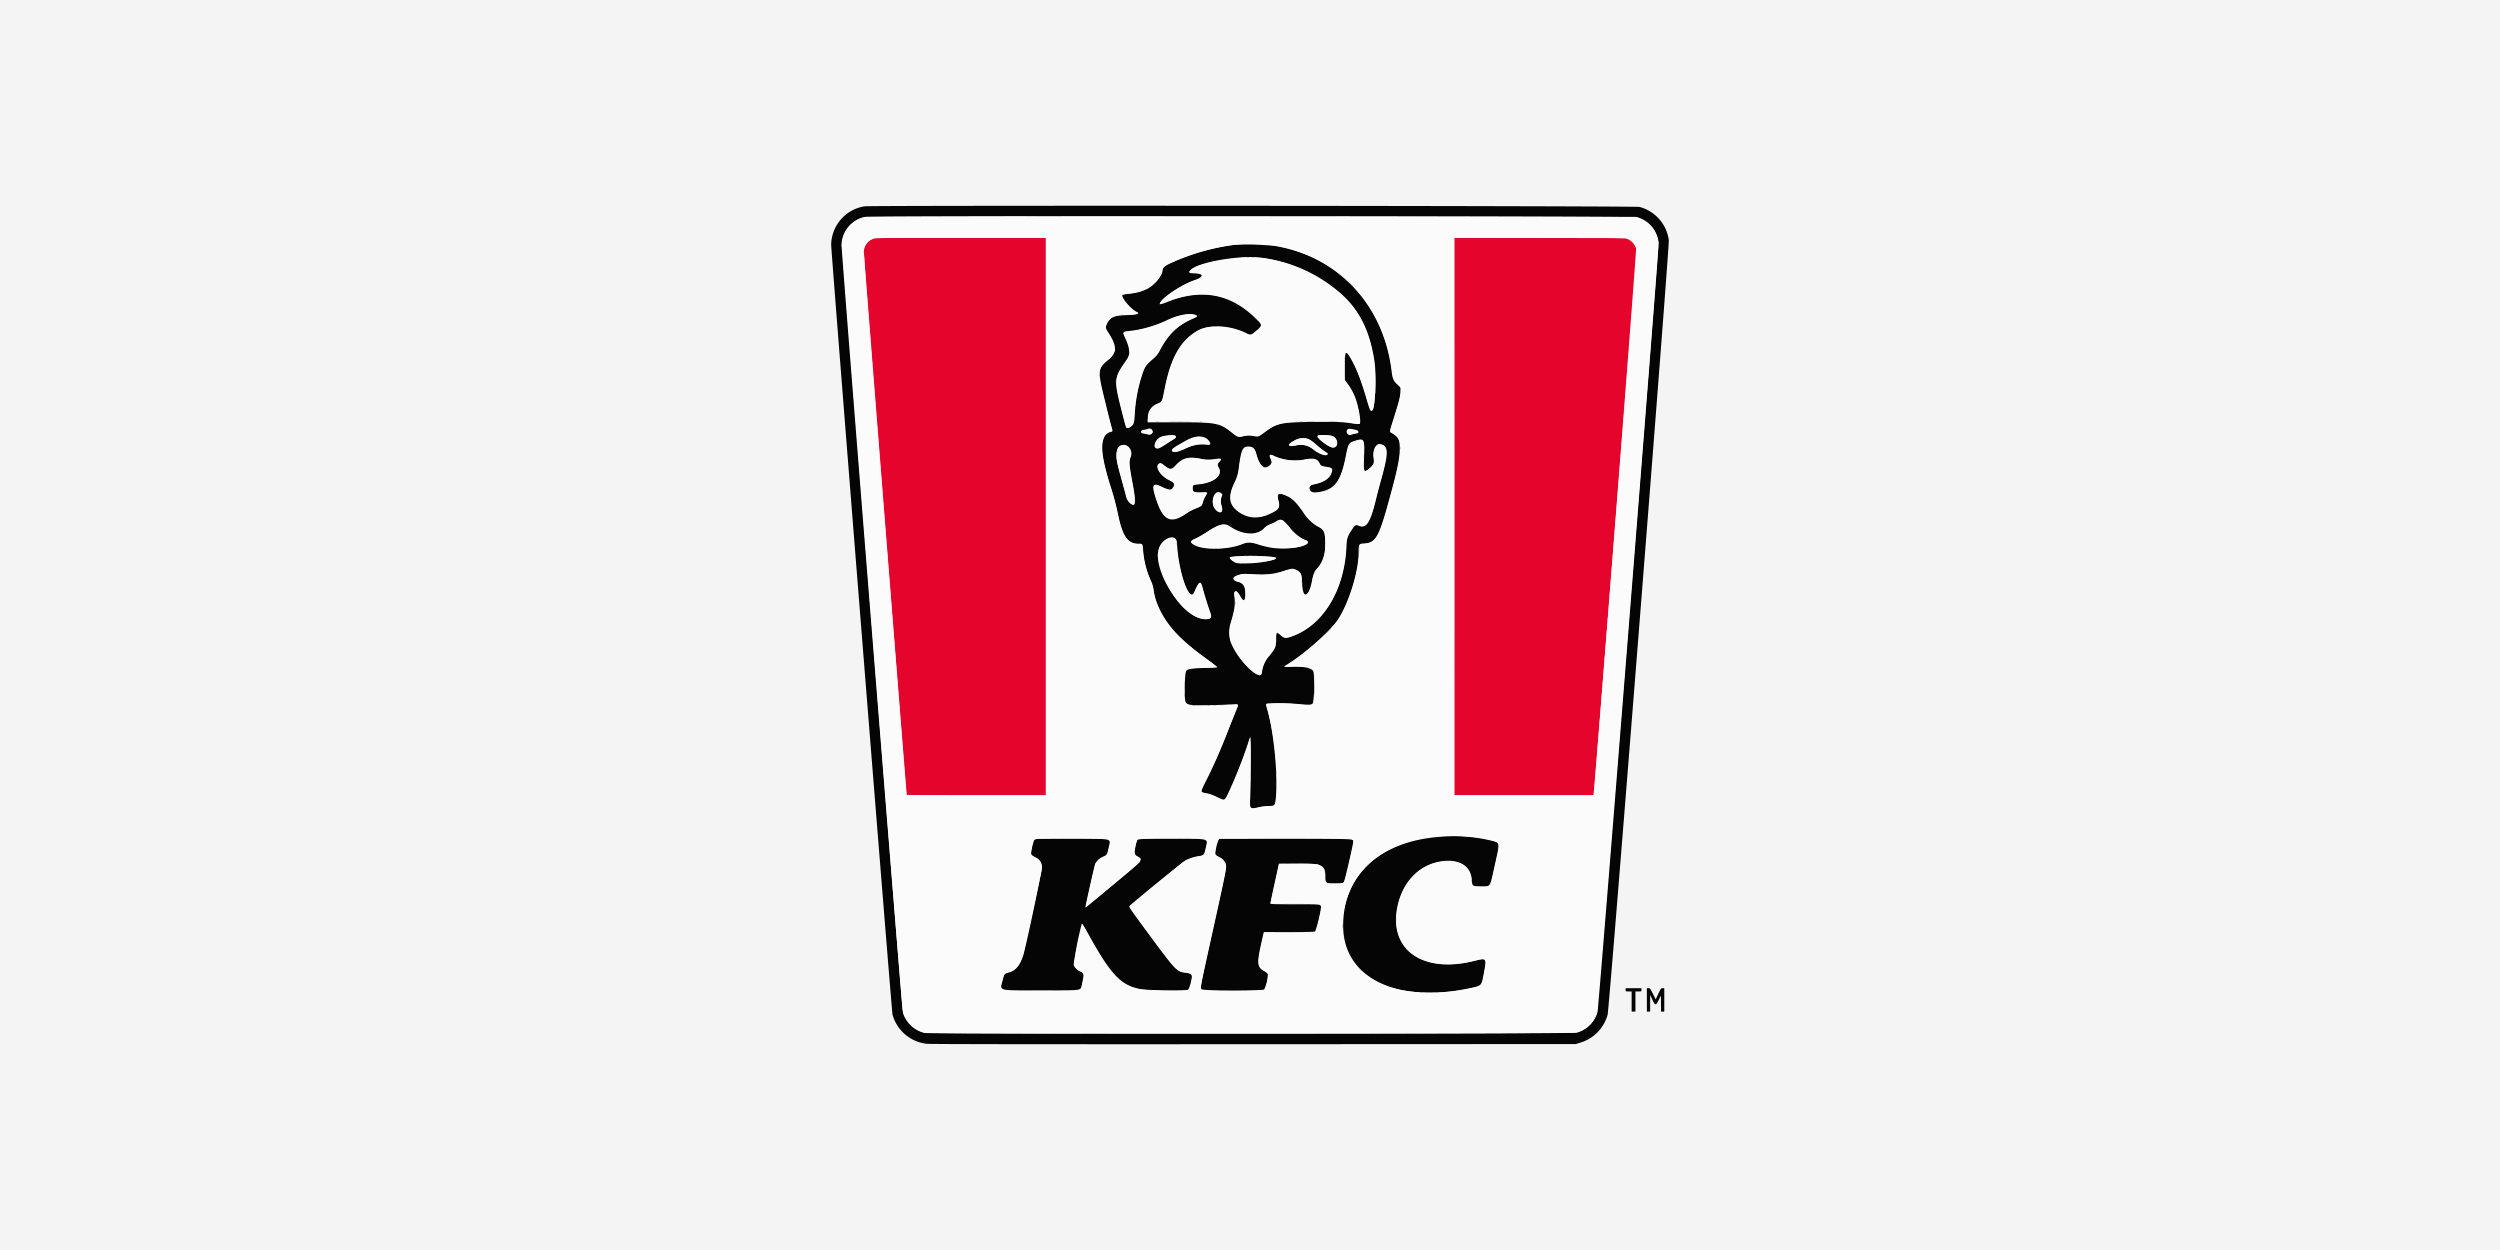 <?xml version="1.0" encoding="UTF-8"?>
<svg xmlns="http://www.w3.org/2000/svg" xmlns:xlink="http://www.w3.org/1999/xlink" width="600" height="300" viewBox="0 0 600 300">
  <rect x="0" y="0" width="600" height="300" fill="#333333" stroke="none"/>
  <defs>
    <clipPath id="clip-path">
      <rect id="Rechteck_18345" data-name="Rechteck 18345" width="201.041" height="201.235" fill="none"></rect>
    </clipPath>
    <clipPath id="clip-southern-restaurants-group">
      <rect width="600" height="300"></rect>
    </clipPath>
  </defs>
  <g id="southern-restaurants-group" clip-path="url(#clip-southern-restaurants-group)">
    <rect width="600" height="300" fill="#f4f4f4"></rect>
    <g id="Gruppe_10594" data-name="Gruppe 10594" transform="translate(199.48 49.383)">
      <g id="Gruppe_10593" data-name="Gruppe 10593" transform="translate(0 0)" clip-path="url(#clip-path)">
        <path id="Pfad_3504" data-name="Pfad 3504" d="M14.343,12.124A3.34,3.34,0,0,0,12.1,15.265c0,.675,10.186,129.644,10.279,130.1l.06.294H55.778V11.875l-20.369,0c-19.442,0-20.4.015-21.067.245M153.861,78.768v66.893h33.313l.071-.556c.419-3.3,10.313-130.239,10.186-130.693a3.491,3.491,0,0,0-2.506-2.394c-.465-.1-6.757-.143-20.864-.143h-20.2Z" transform="translate(-4.251 -4.174)" fill="#e4042c" fill-rule="evenodd"></path>
        <path id="Pfad_3505" data-name="Pfad 3505" d="M8.005.135A9.49,9.49,0,0,0,0,9.335c0,1.847,14.507,183.931,14.722,184.777a9.619,9.619,0,0,0,8.2,7.015c.829.094,25.209.125,78.493.1l77.29-.039.977-.3a9.685,9.685,0,0,0,6.664-6.722c.433-1.693,14.884-184.6,14.69-185.927A9.58,9.58,0,0,0,194.01.28c-.883-.259-184.222-.4-186-.145M193.551,2.776A7.183,7.183,0,0,1,198.6,8.848c.106,1.1-14.389,183.6-14.664,184.623a7.194,7.194,0,0,1-4.964,4.99c-1.051.322-155.313.383-156.607.062a7.255,7.255,0,0,1-5.105-4.708C17.006,193,2.486,11.69,2.485,9.354A7.06,7.06,0,0,1,8.108,2.673c1.51-.326,184.467-.224,185.443.1M96.972,9.356a54.791,54.791,0,0,0-14.444,3.959c-2.516,1.088-3.015,1.473-3.016,2.324,0,1.1-2.068,3.538-3.662,4.312-1.575.765-2.431.975-5.337,1.3-.311.035-.595.146-.633.246-.228.593,2.141,3.379,3.322,3.907,1.113.5.389.744-2.518.856-2.928.112-3.779.518-4.529,2.165-.361.79-.311,1,.538,2.3,1.928,2.936,1.878,4.622-.186,6.264-2.593,2.064-2.617,2.416-.67,10.341.75,3.055,1.451,5.8,1.558,6.1.2.564.11.833-.283.833a2.4,2.4,0,0,0-1.435,1.029c-1.082,1.94-.769,4.928,1.2,11.46a65.881,65.881,0,0,1,1.984,7.324c1.061,5.214,2.335,7.056,4.853,7.018,1.01-.015,1.045.03,1.152,1.482a21.725,21.725,0,0,0,1.894,7.455,7.413,7.413,0,0,1,.645,2.223c.509,3.693,2.8,7.809,6.25,11.245a50.7,50.7,0,0,0,6.354,5.16c1.493,1.1,2.713,2.05,2.713,2.1a24.316,24.316,0,0,1-2.975.167c-2.9.072-4.152.237-4.509.594-.4.4-.54,6.887-.165,7.612.442.855,1.841.93,10.689.568,2.276-.093,2.151-.272,1.279,1.841-.358.867-1.263,3.136-2.01,5.042-1.7,4.327-3.3,7.957-4.952,11.23-1.611,3.187-1.658,2.841.449,3.279a11.757,11.757,0,0,1,2.069.8c1.878.919,1.814.938,2.665-.826A116.422,116.422,0,0,0,100.15,128.7a4.41,4.41,0,0,1,.445-1.21c.137,0,.121,12.046-.019,14.582-.149,2.7-.079,2.776,1.981,2.285a12.156,12.156,0,0,1,2.457-.307c1.474-.02,1.473-.019,1.694-1.78.6-4.8-.481-16.169-2.024-21.273-.422-1.4-.418-1.435.169-1.532a51.839,51.839,0,0,1,7.427.13c2.752.243,3.109.209,3.374-.315a31.511,31.511,0,0,0,.112-7.5c-.437-.876-2.385-1.274-5.486-1.119-1.87.093-1.889.073-.649-.691,4.094-2.521,10.32-8.073,12.04-10.739,2.637-4.087,4.92-11.547,4.922-16.083,0-1.97.044-2.034,1.4-2.115,2.617-.156,3.425-1.5,5.592-9.3,2.274-8.187,2.855-10.88,2.87-13.294s-.217-2.85-2.05-3.972c-.435-.267-.475-.045.643-3.586,1.181-3.743,1.481-4.909,1.572-6.134l.08-1.073-.65-.628c-1.151-1.112-1.31-1.459-1.544-3.374C132.571,23.8,121.73,12.2,106.454,9.641a69.265,69.265,0,0,0-9.481-.285m5.838,3.058a35.421,35.421,0,0,1,17.755,7.221c5.612,4.162,8.679,9.712,9.847,17.818.477,3.308.16,10.8-.488,11.549-.457.525-.593.289-1.352-2.336-1.442-4.986-2.588-7.878-4.152-10.476-.971-1.612-1.12-1.29-1.14,2.473l-.018,3.132.391.543a13.593,13.593,0,0,1,2.765,5.894c.562,2.229.719,4.012.366,4.149a10.485,10.485,0,0,1-2.079-.193c-2.224-.344-5.226-.417-11.255-.271-5.628.136-6.651.4-9.35,2.405-1.5,1.114-1.646,1.173-2.476.995a6.5,6.5,0,0,0-2.9.054c-.956.247-1.239.146-2.54-.907-2.868-2.324-3.723-2.49-12.8-2.494l-7.438,0,.066-1.047a3.394,3.394,0,0,1,2.28-3.409c1.173-.542,1.08-.339,1.794-3.886,1.411-7,3.514-10.824,7.359-13.376,2.842-1.887,8.149-1.721,12.3.385.947.48,1.01.462,2.29-.644,1.528-1.32,1.528-1.318-.2-3-6.007-5.87-12.881-7.154-21.107-3.942a8.465,8.465,0,0,1-1.852.6c-.376-.977,4.853-4.609,8.38-5.82,2.366-.813,2.168-1.621-.4-1.625-.991,0-1.163-.217-.626-.777,1.748-1.825,11.234-3.549,16.572-3.012M87.47,26.216c.6.252.5.388-.675.9-3.626,1.577-5.748,3.6-7.835,7.467a6.032,6.032,0,0,1-1.6,2.074c-1.861,1.625-2.08,1.95-2.791,4.131a35.959,35.959,0,0,0-1.709,9.466c-.129,2.106-.244,2.384-1.184,2.86-.9.458-.8.62-1.632-2.59-2.323-8.981-2.324-8.971.962-13.706.811-1.169.669-2.722-.473-5.16-.681-1.455-.76-1.384,1.919-1.724a28.6,28.6,0,0,0,8.066-2.429c2.8-1.354,5.569-1.867,6.953-1.29M76.92,53.689c.719.65-.077,1.507-1.073,1.155a3.5,3.5,0,0,0-.923-.195c-.532,0-.746-.435-.352-.711a1.423,1.423,0,0,1,.687-.206,1.351,1.351,0,0,0,.592-.128.96.96,0,0,1,1.068.086m48.719.034c.944.168,1.254.926.379.926a3.418,3.418,0,0,0-.862.2c-.725.256-.864.248-1.177-.065a.715.715,0,0,1,.652-1.243c.253.049.707.133,1.008.186M82.759,55.4c.032.229-.089.372-.56.654-.331.2-1.254.787-2.051,1.308-1.54,1.007-1.909,1.113-2.348.673-.469-.469.02-1.688.956-2.382.835-.619,3.924-.815,4-.253m37.355-.217c1.567.395,1.877,2.865.359,2.865-.955,0-3.992-2.239-3.782-2.787.1-.267,2.46-.32,3.422-.078m-30.352.5c.669.324,1.346,1.164,1.213,1.508-.064.167-.292.186-1.421.123a8.569,8.569,0,0,0-4.617,1.029c-1.566.7-2.405.909-2.833.7-.7-.348-.4-.715,1.4-1.739.575-.328,1.3-.744,1.62-.926,1.781-1.029,3.433-1.274,4.64-.689m25.033.387a10.24,10.24,0,0,1,1.56,1.2,20.659,20.659,0,0,0,1.9,1.511c1.023.686,1.078.752.82.966-.473.392-1.949-.161-3.387-1.267a4.528,4.528,0,0,0-4.26-.9c-1.935.334-2.106-.292-.331-1.2a3.875,3.875,0,0,1,3.7-.307m12.862.308c.308.573.352,1.372.228,4.142-.161,3.588.012,3.813,1.66,2.165.7-.7.789-1.028.619-2.214-.274-1.914.6-3.538,1.745-3.235,1.886.5,1.9,2.021.087,8.525-.392,1.4-.911,3.381-1.156,4.4-1.407,5.843-2.385,7.4-4.185,6.645-.79-.33-1-.193-1.863,1.219a5.726,5.726,0,0,0-1.128,3.891c-.44,10.084-5.381,18.435-12.57,21.245-1.867.73-2.355.721-3.19-.059-.571-.534-1.034-.746-1.075-.491-.008.054-.026.749-.039,1.544-.027,1.71-.145,2-1.512,3.72a7.309,7.309,0,0,0-1.9,4.216c-.38,2.357-5.973-3.2-7.534-7.486a7.8,7.8,0,0,1,.075-4.642c.924-3.019,1.11-4.477.817-6.429-.082-.545-.06-.715.113-.888.367-.367.678-.071,1.663,1.577.634,1.062,1.034.077.812-2a2.006,2.006,0,0,0-1.694-1.942c-2.315-.673-.708-2.009,2.28-1.9,4.988.187,6.066.091,8.866-.8,1.99-.629,2.153-.63,3.122,0s1.053.821,1.136,3.025c.143,3.788,1.506,3.584,2.309-.346.392-1.912.626-2.514,1.242-3.178,1.534-1.656,2.2-4.066,1.969-7.131-.139-1.867-.455-2.362-1.953-3.074a10.128,10.128,0,0,1-3.293-3.3c-1.824-2.617-2.668-3.414-4.352-4.106-1.545-.636-2.006-.349-1.65,1.024.494,1.9.276,2.329-1.683,3.285-2.957,1.442-5.437,1.351-7.806-.287-2.341-1.62-2.647-3.652-1.053-7.014a10.233,10.233,0,0,0,1.119-4.055c.518-3.842.9-4.643,2.221-4.643,1.123,0,1.615.459,1.965,1.831.676,2.655,1.759,3.719,2.926,2.873.806-.584.881-.841.491-1.683-.531-1.147-.249-1.327,1.042-.665a12.073,12.073,0,0,0,6.839.787c2.318-.464,3.268-.274,3.794.758.353.692.486.774,1.52.936,1.636.256,1.778.4,1.424,1.468-.434,1.308-1.787,2.246-3.908,2.71-1.359.3-1.379.31-1.379.9,0,1.121,1,1.37,3.213.8,3.04-.778,4.342-2.729,5.411-8.106.678-3.413.706-3.463,2.232-3.972,1.27-.424,1.77-.437,1.979-.049M71.1,57.652a2.189,2.189,0,0,1,.787,2.654c-.439,1.2-.412,1.53.558,6.833.784,4.283.6,5.387-.711,4.239A3.065,3.065,0,0,1,70.7,69.467c-.1-.417-.634-2.376-1.185-4.354-1.125-4.044-1.283-5.109-.935-6.306A1.639,1.639,0,0,1,71.1,57.652m17.319,3.012a9.838,9.838,0,0,0,3.866.106c1.412-.2,1.587-.074.911.675-.571.631-.569.621-.137,1.447.986,1.887-1.252,3.662-5.033,3.992-1.173.1-1.324.213-1.324.966s.357.94,1.87.923c1.718-.019,1.66-.025,1.66.152a2.887,2.887,0,0,1-.385.753,5.745,5.745,0,0,0-.589,1.381c-.259.992-.321,1.048-1.818,1.637a11.8,11.8,0,0,0-2.072,1.077c-3.815,2.716-5.654,1.9-7.364-3.263-1.189-3.59-.923-4.156,1.425-3.029,1.575.755,2.2.811,2.555.229.555-.911.412-1.226-.82-1.811-2.161-1.027-3.584-3.3-2.509-4,.356-.233.625-.147,1.291.417,1.236,1.045,1.735,1.065,2.616.1,1.711-1.871,2.988-2.252,5.855-1.751m5.228,8.356c.27.218.286.285.146.593a3.571,3.571,0,0,0-.108,2.3c.544,1.548-.167,2.213-1.278,1.195-1.7-1.562-.508-5.5,1.24-4.087m14.9,6.586a11.943,11.943,0,0,1,1.5,1.6,9.7,9.7,0,0,0,3.336,2.826c3.673,1.164-2.973,2.846-7.929,2.007a26.258,26.258,0,0,1-2.926-.739c-1.907-.609-2.562-.615-3.992-.043-3.216,1.286-8.893,1.424-11.169.27-1.379-.7-1.351-1.078.129-1.7a22.531,22.531,0,0,0,2.707-1.555c2.888-1.906,4.211-2.22,5.525-1.31,2.973,2.059,6.414,2.249,8.17.451a3.717,3.717,0,0,1,1.373-.935,9.67,9.67,0,0,0,1.312-.62c1.041-.621,1.361-.661,1.965-.253M82.643,79.946c.258.275.314.525.412,1.863.411,5.528,2.235,11.486,3.516,11.486.262,0,.383-.167.8-1.1.928-2.092,1.328-2.246,1.742-.67.455,1.728,1.407,4.825,1.784,5.806.593,1.541.372,1.912-1.141,1.907-5.45-.019-13.3-12.579-10.908-17.445.876-1.78,2.926-2.779,3.8-1.851M105.392,84.2q2.89.279-.252,1.034a28.848,28.848,0,0,1-7.647.558c-1.025-.277-2.184-1.261-1.731-1.471.693-.321,6.766-.4,9.63-.12m40.948,67.236c-14.594,1.019-23.472,9.106-23.461,21.371.01,12.286,12.407,18.577,29.758,15.1,3.619-.724,3.393-.508,4.029-3.865.662-3.495.63-3.534-2.241-2.808-12.8,3.235-21.094-2.99-18.358-13.778,1.443-5.686,5.383-9.466,10.587-10.155,4.158-.551,6.9,1.2,7.11,4.546.091,1.466.108,1.476,2.328,1.476s1.949.429,3.131-4.881c1.322-5.936,1.388-5.58-1.153-6.161a38.652,38.652,0,0,0-11.73-.848m-97.609.806a13.277,13.277,0,0,0-.736,3.1c0,.425.176.595,1.09,1.051a2.517,2.517,0,0,1,1.5,2.259c.05.79-3.666,18.437-4.431,21.042-.687,2.344-1.829,3.836-3.243,4.238-1.351.385-1.357.39-1.685,1.693-.744,2.957-1.7,2.678,9.184,2.678,10.5,0,9.391.192,9.824-1.708.494-2.17.436-2.467-.56-2.861a3,3,0,0,1-1.473-1.5,80.471,80.471,0,0,1,1.909-9.8c.1-.339.1-.343,1.885,2.857,5.073,9.1,7.475,11.665,11.9,12.694,1.335.311,11.42.444,11.808.156a9.428,9.428,0,0,0,.866-3.119c.006-.542-.419-.811-1.45-.922-2.131-.228-2.424-.532-8.724-9.059-4.814-6.514-5-6.793-4.774-7.01,1.352-1.28,12.907-10.677,13.489-10.97a10.886,10.886,0,0,1,3.206-1c1.059-.133,1.222-.314,1.525-1.7.585-2.67,1.424-2.419-8.106-2.419-8.632,0-8.265-.031-8.437.7-.649,2.728-.626,3.034.261,3.531,1.381.773,1.385.768-5.063,6.13-7.2,5.984-7.422,6.169-7.473,6.108-.083-.1,2.138-9.99,2.35-10.468a3.789,3.789,0,0,1,1.889-1.725c.938-.414.959-.446,1.286-1.953.56-2.576,1.553-2.317-8.916-2.317H48.917Zm44.2,0a13.245,13.245,0,0,0-.736,3.1c0,.427.1.521,1.05,1.019a3.217,3.217,0,0,1,1.1.922c.744,1.059.823.575-2.591,16.05-3.383,15.33-3.193,14.343-2.825,14.71.382.383,14.572.414,15.016.033a10.137,10.137,0,0,0,.872-3.7,1.292,1.292,0,0,0-.579-.516c-2.2-1.12-2.228-1.776-.465-9.257l.069-.294H109.9c4.638,0,6.105-.038,6.274-.163a34.1,34.1,0,0,0,1.4-5.762c0-.751.055-.745-6.32-.745-5.477,0-5.843-.014-5.84-.229,0-.126.462-2.318,1.023-4.871l1.02-4.643,4.176-.035c6.292-.053,6.985.277,6.986,3.328,0,1.409.175,1.513,2.446,1.457,1.407-.034,1.772-.083,1.949-.261.208-.208,2.275-9.045,2.275-9.726,0-.757.992-.713-16.321-.713H93.12Zm97.74,35.931c0,.388.007.392.719.392h.72v4.839h.915v-4.839h.719c.712,0,.719,0,.719-.392v-.392h-3.793Zm5.1,2.42v2.811h.785l0-1.994,0-1.994.538,1.145c.684,1.453.805,1.459,1.508.065l.545-1.079.008,1.929.008,1.929h.785v-5.623h-.4c-.381,0-.433.069-1.029,1.34l-.628,1.34-.673-1.34c-.628-1.252-.7-1.34-1.064-1.34h-.391Z" transform="translate(0 0)" fill="#050505" fill-rule="evenodd"></path>
        <path id="Pfad_3506" data-name="Pfad 3506" d="M9.789,4.126A6.814,6.814,0,0,0,4.038,10.92c0,1.239,14.294,181.967,14.5,183.332A7.049,7.049,0,0,0,24.1,199.93c1.343.247,154.72.193,155.9-.054a6.878,6.878,0,0,0,5.171-4.627c.254-.822,14.772-182.133,14.772-184.483a6.945,6.945,0,0,0-4.682-6.379l-.746-.285-92.2-.016c-50.709-.008-92.345.01-92.526.04m43.157,71.9v66.893H36.207c-9.207,0-16.74-.044-16.738-.1s-2.328-29.45-5.175-65.324C9.312,14.734,9.124,12.25,9.318,11.585a3.6,3.6,0,0,1,1.837-2.138l.661-.307h41.13ZM193.085,9.6a3.767,3.767,0,0,1,1.6,2.225c.1.473-.947,14.129-5.021,65.423-2.832,35.654-5.15,65.017-5.152,65.251l0,.425H150.9V9.133l20.771.034,20.771.035Zm-85.409,1.359a36.059,36.059,0,0,1,9.912,3.108c10.383,5.28,16.952,14.965,18.459,27.215.221,1.794.488,2.355,1.5,3.159.995.788.841,2.08-.9,7.566-1.208,3.8-1.18,3.632-.634,3.924,2.907,1.557,2.741,4.217-1.117,17.943-2,7.115-2.9,8.532-5.547,8.727-1.233.09-1.2.044-1.2,1.764-.006,4.878-2.668,13.25-5.381,16.933-1.791,2.431-6.961,7.066-10.51,9.423-.935.621-1.748,1.169-1.807,1.216a10.835,10.835,0,0,0,2.028.086c5.015,0,5.088.074,4.957,5.269-.11,4.4.078,4.191-3.439,3.877a42.34,42.34,0,0,0-6.681-.28l-1.5.094.106.411a72.729,72.729,0,0,1,2.413,20.707c-.171,3.32-.259,3.47-2.056,3.5a10.938,10.938,0,0,0-2.485.315c-1.073.274-1.161.278-1.551.076l-.415-.214.08-2.507c.171-5.35.242-11.367.15-12.717l-.1-1.415-.435,1.432c-1.006,3.311-4.607,12.093-5.374,13.1-.427.563-.563.546-2.293-.3a10.628,10.628,0,0,0-2.266-.854c-1.236-.209-1.34-.243-1.42-.451a28.849,28.849,0,0,1,1.672-3.761c1.94-3.957,3.215-6.9,5.151-11.869.714-1.835,1.453-3.7,1.643-4.149.436-1.032.444-1.267.04-1.166-.167.042-2.726.139-5.686.218-7.351.194-6.887.51-6.808-4.646.068-4.435-.149-4.23,4.662-4.384,1.676-.054,3.074-.125,3.107-.158a33.606,33.606,0,0,0-2.654-2.069c-8.306-6.143-11.758-10.657-12.583-16.456a8.7,8.7,0,0,0-.654-2.226,21.383,21.383,0,0,1-1.831-7c-.175-1.892-.106-1.78-1.1-1.78-2.586,0-3.841-1.805-4.93-7.092a67.8,67.8,0,0,0-1.958-7.259C66.422,62.364,66,59.256,66.732,57.265a2.534,2.534,0,0,1,1.9-1.7c.333,0,.34.1-.108-1.41-.208-.7-.654-2.448-.994-3.886s-.848-3.5-1.131-4.578c-1.148-4.374-.929-5.322,1.739-7.551A4.178,4.178,0,0,0,69.233,36.8l.353-.721-.219-.882a10.2,10.2,0,0,0-1.536-3.335c-.78-1.19-.759-1.6.137-2.789.877-1.161,1.622-1.425,4.062-1.442a9.426,9.426,0,0,0,2.547-.2l.51-.191-.641-.375a11.12,11.12,0,0,1-3-3.106c-.516-.985-.425-1.064,1.442-1.258,4.169-.432,7.132-2.435,7.926-5.357.318-1.171.618-1.4,3.252-2.531,8.095-3.46,16.633-4.78,23.605-3.648M99.7,13.925c-6.576.676-10.642,1.686-12.016,2.983-.517.488-.324.625.933.665,2.381.075,2.432.987.1,1.764-2.8.932-6.918,3.542-8.011,5.073-.564.789-.624.793,1.678-.095q11.427-4.407,19.932,3.106c2.755,2.434,2.824,2.667,1.211,4.047-1.359,1.162-1.417,1.171-2.956.44C97.332,30.37,92.48,30,90.1,31.113c-4.419,2.064-7,6.326-8.533,14.105-.676,3.428-.577,3.212-1.717,3.739-1.726.8-2.418,1.963-2.447,4.121,0,.173.879.2,7.158.2,9.333,0,10.06.148,13.269,2.7,1.117.89,1.486.99,2.525.689a6.62,6.62,0,0,1,3.07.02c.573.075.625.05,1.962-.935,3.177-2.341,4.229-2.541,13.356-2.543,4.983,0,5.732.027,7.062.259a18.425,18.425,0,0,0,1.977.262h.491v-.778a17.261,17.261,0,0,0-2.81-8.507c-.922-1.2-.892-1.048-.864-4.43.027-3.269.029-3.286.4-3.286,1,0,3.2,4.9,5.04,11.231,1.114,3.829,1.579,3.513,1.91-1.292.508-7.374-1.1-14.708-4.294-19.552C122.325,19.03,109.4,12.929,99.7,13.925M86.229,27.638a13.807,13.807,0,0,0-4.285,1.4c-2.969,1.379-7.388,2.595-9.439,2.595-1.006,0-1.06.163-.471,1.438,1.4,3.036,1.383,4.008-.118,6.079-2.181,3.012-2.393,4.044-1.588,7.717.72,3.282,1.909,7.913,2.032,7.913,1.125,0,1.669-.885,1.8-2.924a39.457,39.457,0,0,1,1.859-10,6.122,6.122,0,0,1,2.34-3.47A7.449,7.449,0,0,0,80.409,35.8a15.209,15.209,0,0,1,7.578-7.239c1.269-.532,1.369-.674.653-.932a4.523,4.523,0,0,0-2.411.01M77.288,55.11a2.452,2.452,0,0,1-.785.193c-.8,0-.894.564-.125.71.239.046.677.145.974.221.709.182,1.095-.007,1.095-.536,0-.707-.409-.914-1.16-.588m48.135.086a.659.659,0,0,0,.593,1.106c.2-.041.628-.125.954-.186.968-.182,1.28-.608.551-.75-.2-.039-.61-.128-.917-.2-.731-.169-.992-.163-1.182.028M82.24,56.623c-1.781.2-2.879.932-3.09,2.055-.237,1.263.57,1.243,2.554-.067.852-.562,1.733-1.122,1.958-1.245.637-.346.489-.927-.222-.871-.121.009-.66.067-1.2.128m36.023.021c-.2.53,2.179,2.481,3.377,2.763,1.311.309,1.569-1.984.287-2.552-.81-.358-3.547-.516-3.663-.211m-29.877.478A19.993,19.993,0,0,0,83.371,59.9c-.508.805.791.759,2.692-.1,2.336-1.051,4.017-1.4,5.4-1.126.848.17.995.033.652-.608-.562-1.051-2.178-1.464-3.726-.953m24.979.407c-1.885.674-2.627,1.756-1,1.456,2.176-.4,3.473-.16,4.8.893,1.307,1.033,2.766,1.586,3.217,1.22.155-.126.182-.211.082-.254a15.231,15.231,0,0,1-2.595-1.96c-1.929-1.677-2.841-1.951-4.512-1.354m14.27.277c-1.911.5-2,.63-2.634,3.838-1.263,6.393-3.271,8.7-7.582,8.7-1.887,0-1.833-1.781.066-2.161,1.97-.394,3.275-1.2,3.81-2.346.571-1.228.437-1.435-1.074-1.655-1.176-.171-1.283-.232-1.639-.929-.508-1-1.717-1.274-3.581-.824a12.911,12.911,0,0,1-7.1-.8c-1.228-.622-1.418-.505-.9.553.483.984-.068,1.916-1.32,2.23-.686.172-1.7-1.313-2.253-3.29-.4-1.435-.774-1.787-1.9-1.787-1.32,0-1.468.352-2.279,5.45a9.019,9.019,0,0,1-.981,3.2c-1.4,2.972-1.336,4.638.244,6.218a7,7,0,0,0,8.039,1.16c2.324-1.074,2.551-1.385,2.182-2.977-.427-1.843-.182-2.16,1.3-1.674,1.707.561,2.945,1.645,4.606,4.031a10.475,10.475,0,0,0,3.68,3.64c1.527.8,1.644,1.052,1.7,3.651.065,3.235-.383,4.818-1.8,6.357a5.461,5.461,0,0,0-1.312,3.134c-.366,2.043-1.034,3.27-1.778,3.27-.527,0-.831-1.4-.837-3.862-.005-2.034-1.406-2.659-4.079-1.819a15.865,15.865,0,0,1-7.37.829c-2.473-.239-2.777-.219-3.781.251-1.191.557-1.267,1.164-.174,1.383,1.326.265,1.87.983,2.008,2.648.176,2.111-.444,2.566-1.322.971-.973-1.767-1.488-1.616-1.235.362.2,1.593.086,2.473-.678,5.091-.9,3.071-.846,4.274.28,6.635a16.443,16.443,0,0,0,5.922,6.665c.629.335.728.229.968-1.042a6.843,6.843,0,0,1,1.665-3.453c1.477-1.853,1.553-2.031,1.639-3.844.1-2,.227-2.147,1.151-1.245.831.811,1.246.882,2.521.426,7.311-2.614,12.173-10.055,13.079-20.017.383-4.206.265-3.686,1.177-5.2,1-1.668,1.185-1.791,2.072-1.409,1.7.734,2.645-.78,4.007-6.453.241-1.007.737-2.881,1.1-4.166,1.939-6.837,1.872-8.846-.3-8.846-.841,0-1.485,1.662-1.252,3.231l.161,1.079-.38.612a3.8,3.8,0,0,1-1.894,1.486c-.444,0-.483-.375-.352-3.335.186-4.163.089-4.405-1.585-3.968M70.568,59.293q-1.178,1.177-.113,5.163c2.069,7.754,2.124,7.911,2.994,8.507,1.012.693,1.05-.638.154-5.368-.645-3.409-.772-4.946-.468-5.672.818-1.95-1.189-4.007-2.566-2.629M86.593,62.16A5.384,5.384,0,0,0,84.169,63.8c-1.014,1.121-1.388,1.108-2.977-.1-.659-.5-.955-.532-1.233-.134-.631.9.7,2.745,2.63,3.645,1.337.624,1.553,1.194.81,2.139-.411.523-1.041.408-2.962-.541-1.681-.829-1.933-.368-1.207,2.215,1.636,5.825,3.527,6.861,7.534,4.124a12.835,12.835,0,0,1,2.158-1.145c1.391-.534,1.374-.519,1.687-1.568a6.462,6.462,0,0,1,.646-1.451c.5-.752.492-.759-1.068-.691-1.813.08-2-.018-2-1.068,0-.916-.057-.883,1.92-1.1,3.241-.355,5.267-2.114,4.308-3.739a1.116,1.116,0,0,1,.134-1.571c.569-.648.395-.717-1.228-.485a7.273,7.273,0,0,1-3.139-.084,7.607,7.607,0,0,0-3.592-.089m7.029,8.548a2.824,2.824,0,0,0,.515,3.984c.826.574,1.325.141,1.006-.872A5.331,5.331,0,0,1,95.08,71.1c.253-.844-.738-1.109-1.457-.389m15.166,6.267a5.557,5.557,0,0,0-.654.363,8.628,8.628,0,0,1-1.3.6A3.772,3.772,0,0,0,105.237,79c-1.684,1.71-4.879,1.582-7.79-.312-1.756-1.143-2.682-.965-5.821,1.116A24.8,24.8,0,0,1,89,81.324c-1.263.584-1.348.739-.682,1.247,1.879,1.433,7.959,1.455,11.612.041,1.471-.568,2.21-.557,4.113.063,4.034,1.315,9.846,1.233,11.569-.161a.466.466,0,0,0-.371-.8c-.717,0-2.54-1.42-3.714-2.893-1.437-1.8-1.952-2.151-2.733-1.85M82.393,81.314c-2.189.756-3.006,3.182-2.119,6.3,2.066,7.25,6.9,12.988,10.917,12.953,1.612-.014,1.632-.1.677-2.841-.254-.728-.735-2.287-1.071-3.466A21.807,21.807,0,0,0,90.082,92c-.191-.2-.739.552-1.185,1.632-.643,1.556-1.049,1.629-1.87.338-1.232-1.94-2.693-8.09-2.693-11.338,0-1.39-.584-1.787-1.939-1.319m16.219,4.352c-1.61.162-1.743.394-.621,1.082l.646.4,2.427-.021c3.538-.03,7.507-.7,7.024-1.18-.292-.292-7.3-.5-9.476-.28m56.34,67.211c3.062.3,6.062.986,6.505,1.494.4.461.417.355-.7,5.422-1.216,5.525-.94,5.1-3.315,5.1-2.209,0-2.257-.034-2.373-1.682-.221-3.121-2.455-4.667-6.391-4.424-5.892.364-10.468,5.1-11.458,11.86-1.427,9.749,6.73,15,18.579,11.948,2.982-.767,3.048-.683,2.354,2.994-.58,3.071-.5,2.955-2.55,3.491-6.1,1.588-14.443,1.61-19.617.052-9.81-2.955-14.07-11.42-10.788-21.439,3.485-10.638,14.789-16.267,29.751-14.816m-86.8.8.265.354-.308,1.465c-.347,1.656-.519,1.923-1.46,2.263a3.71,3.71,0,0,0-1.8,1.619c-.157.377-2.361,10.263-2.3,10.328S75.21,159.266,75.4,159.018c.4-.523.147-1.064-.714-1.5a.97.97,0,0,1-.513-.572,7.917,7.917,0,0,1,.763-3.389l.285-.3H91.087l.3.322c.339.361.331.631-.071,2.4-.3,1.318-.418,1.428-1.8,1.667a10.783,10.783,0,0,0-3.549,1.264c-.436.281-12.31,10.093-12.865,10.632-.153.149.588,1.217,4.771,6.881,6.411,8.682,6.488,8.763,8.616,9,1.61.181,1.765.437,1.368,2.274-.52,2.412.03,2.228-6.427,2.146-9.8-.125-11.535-1.359-17.931-12.78-.906-1.619-1.7-3.024-1.756-3.123a75.9,75.9,0,0,0-2.077,9.551,2.164,2.164,0,0,0,1.281,1.477c1.31.7,1.322.736.883,2.711-.356,1.6-.47,1.876-.856,2.053-.23.105-2.88.148-9.193.148-10.806,0-9.947.239-9.29-2.578.349-1.5.479-1.68,1.315-1.859,1.8-.386,2.954-1.738,3.693-4.325.191-.669,4.267-19.235,4.455-20.29a2.734,2.734,0,0,0-1.58-2.95c-1.152-.528-1.2-.68-.785-2.567.5-2.3-.665-2.056,9.605-2.016l8.7.034Zm58.358-.1c.412.412.475-.056-.723,5.353-1.259,5.688-.925,5.18-3.413,5.18-2.407,0-2.474-.047-2.474-1.741,0-1.378-.3-2.04-1.157-2.543l-.609-.358-4.6-.038-4.6-.039-.158.758c-.086.417-.551,2.553-1.034,4.747l-.877,3.988,5.881.066,5.881.065.27.361.269.361-.613,2.767c-.467,2.108-.68,2.84-.9,3.073l-.286.3H105.319l-.7,3.208c-.965,4.416-.9,4.869.863,6.047a2.737,2.737,0,0,1,.824.75,9.465,9.465,0,0,1-.914,3.751c-.356.289-14.206.375-14.826.093-.741-.338-.841.263,2.453-14.673,3.6-16.327,3.273-14.688,3.083-15.4a2.709,2.709,0,0,0-1.581-1.826c-1.094-.553-1.139-.7-.757-2.506a4.157,4.157,0,0,1,.6-1.77l.289-.294h31.541Z" transform="translate(-1.419 -1.436)" fill="#fbfbfb" fill-rule="evenodd"></path>
        <path id="Pfad_3507" data-name="Pfad 3507" d="M222.964,14.368c0,.36.026.492.056.292a2.367,2.367,0,0,0,0-.654c-.032-.161-.056,0-.055.361m-98.742,2.9a1.09,1.09,0,0,0,.458,0c.126-.033.023-.06-.229-.06s-.355.027-.229.06m1.177,0a1.09,1.09,0,0,0,.458,0c.126-.033.023-.06-.229-.06s-.355.027-.229.06M93.881,31.132a1.072,1.072,0,0,0,.459,0c.126-.033.023-.06-.229-.06s-.355.027-.23.06M95.971,40.2c0,.252.027.355.06.229a1.09,1.09,0,0,0,0-.458c-.032-.126-.06-.023-.06.229m51.657,2.092c0,.252.027.355.06.229a1.066,1.066,0,0,0,0-.457c-.033-.126-.06-.023-.06.228m-58.841,3.27c0,.4.025.558.055.359a2.966,2.966,0,0,0,0-.719c-.03-.2-.055-.036-.055.36m8.361,10.2c0,.252.027.355.06.229a1.09,1.09,0,0,0,0-.458c-.033-.126-.06-.023-.06.229m5.3,1.008a1.864,1.864,0,0,0,.588,0c.162-.031.029-.056-.294-.056s-.456.025-.294.056m10.463,0a1.44,1.44,0,0,0,.523,0c.125-.033-.008-.058-.3-.058s-.39.029-.228.06m24,0a2.339,2.339,0,0,0,.654,0c.161-.031,0-.056-.362-.055s-.491.027-.292.057m-12.622,3.267a1.864,1.864,0,0,0,.588,0c.162-.031.029-.056-.294-.056s-.456.025-.294.056m36.681,3.047c0,.252.027.355.06.229a1.069,1.069,0,0,0,0-.458c-.033-.126-.06-.023-.06.229m-68.128,1.9c0,.36.027.492.056.292a2.339,2.339,0,0,0,0-.654c-.031-.161-.056,0-.054.361m17.848.42a1.44,1.44,0,0,0,.523,0c.125-.032-.008-.058-.3-.057s-.39.029-.228.06m1.766,8.371a2.34,2.34,0,0,0,.654,0c.161-.031,0-.056-.361-.054s-.492.027-.292.056m27.79,0a1.441,1.441,0,0,0,.523,0c.125-.032-.008-.058-.3-.057s-.39.029-.228.06M151.75,86.061a1.865,1.865,0,0,0,.588,0c.162-.031.03-.056-.294-.056s-.456.025-.294.056M115.59,87.236a1.072,1.072,0,0,0,.458,0c.126-.033.023-.06-.229-.06s-.355.027-.23.06m9.092,1.7a3.518,3.518,0,0,0,.785,0c.2-.029,0-.054-.427-.053s-.592.025-.357.054m-3.339,11.283c0,.252.027.354.06.228a1.066,1.066,0,0,0,0-.457c-.032-.126-.06-.023-.06.229M109.2,120.037c0,1.007.02,1.4.045.877s.025-1.349,0-1.831-.045-.053-.045.954m6.847,4.737a4.132,4.132,0,0,0,.85,0c.234-.029.043-.053-.425-.053s-.659.023-.425.053m8.967,18.868c0,.468.023.659.053.425a4.137,4.137,0,0,0,0-.85c-.029-.233-.053-.043-.053.425m8.957,19.192c1.173.022,3.056.022,4.185,0s.169-.04-2.133-.04-3.225.018-2.052.04m44.134,4.152c0,.36.027.492.056.292a2.339,2.339,0,0,0,0-.654c-.031-.161-.056,0-.054.361m1.565,1.339a14.542,14.542,0,0,0,1.5,0c.413-.026.075-.047-.752-.047s-1.165.021-.752.047m-48.388,10.987c1.636.021,4.314.021,5.95,0s.3-.038-2.975-.038-4.612.017-2.975.038M70.472,193.3c2.427.02,6.4.02,8.828,0s.442-.036-4.414-.036-6.841.017-4.414.036m33.226,0c1.137.021,2.961.021,4.054,0s.162-.04-2.068-.04-3.123.018-1.986.04m13.583,0c1.919.021,5.1.021,7.062,0s.4-.037-3.488-.037-5.492.017-3.573.037" transform="translate(-24.405 -4.901)" fill="#7c7c7c" fill-rule="evenodd"></path>
        <path id="Pfad_3508" data-name="Pfad 3508" d="M78.4,3.942c25.187.018,66.441.018,91.675,0s4.627-.034-45.794-.034-71.069.015-45.881.034m45.718,6.668a14.914,14.914,0,0,0,1.5,0c.413-.027.075-.047-.752-.047s-1.166.021-.752.047m-8.37,19.744a2.9,2.9,0,0,0,.719,0c.2-.03.036-.054-.359-.054s-.557.025-.359.054m31.253,7.622c0,.252.027.355.06.229a1.087,1.087,0,0,0,0-.457c-.033-.126-.06-.023-.06.228M92.081,43.534c0,.288.028.39.06.228a1.408,1.408,0,0,0,0-.523c-.032-.125-.058.008-.056.3m12.881,9.711c1.313.021,3.461.021,4.774,0s.239-.04-2.387-.04-3.7.018-2.387.04m33.027,0c.488.025,1.254.025,1.7,0s.047-.046-.888-.045-1.3.021-.813.046m5.291,0c.521.025,1.375.025,1.9,0s.095-.045-.948-.045-1.47.021-.948.045m8.438,6.18c0,.324.026.456.057.294a1.868,1.868,0,0,0,0-.589c-.031-.161-.057-.029-.057.294m-62.909.785c0,.252.027.355.06.229a1.09,1.09,0,0,0,0-.458c-.033-.126-.06-.023-.06.229m7.852,11.77c0,.324.025.456.057.294a1.864,1.864,0,0,0,0-.588c-.032-.161-.057-.03-.057.294m23.766,1.872a3.265,3.265,0,0,0,.425.425l.425.384-.384-.425c-.358-.4-.466-.484-.466-.383m4.023,6.2a3.482,3.482,0,0,0,.785,0c.2-.03,0-.054-.427-.053s-.592.025-.357.054m-17.725,2.39c0,.252.027.355.06.23a1.092,1.092,0,0,0,0-.458c-.033-.126-.06-.023-.06.229m43.695,1.569c0,.612.023.862.051.556a7.575,7.575,0,0,0,0-1.112c-.028-.305-.051-.056-.051.556m-34.6-.3a1.437,1.437,0,0,0,.523,0c.125-.032-.008-.058-.3-.057s-.39.029-.227.06m7.193,1.7a1.427,1.427,0,0,0,.523,0c.125-.033-.008-.058-.3-.057s-.39.028-.227.059m2.352,0a1.831,1.831,0,0,0,.589,0c.161-.031.029-.056-.294-.056s-.456.025-.294.056m15.2,15.274a3,3,0,0,0-.512.589,4.476,4.476,0,0,0,.643-.589,2.945,2.945,0,0,0,.512-.588,4.556,4.556,0,0,0-.643.588m2.219,3.041-.846.883.883-.846c.486-.466.883-.863.883-.883,0-.1-.134.026-.92.846m-12.25,1.863c0,.4.024.558.054.36a2.9,2.9,0,0,0,0-.719c-.03-.2-.054-.036-.054.359M139.7,117.62c0,1.187.019,1.673.044,1.079s.025-1.565,0-2.158-.044-.108-.044,1.078m-31.139,1.307c0,.4.025.558.054.36a2.9,2.9,0,0,0,0-.719c-.03-.2-.054-.036-.054.359m11.11,2.183a1.068,1.068,0,0,0,.458,0c.126-.033.023-.06-.229-.06s-.355.027-.229.06m-5.623.134a2.9,2.9,0,0,0,.719,0c.2-.03.036-.054-.36-.054s-.557.025-.359.054m-3.594.132a3.444,3.444,0,0,0,.785,0c.2-.03,0-.053-.427-.053s-.592.025-.357.054m20.07,15.991c0,.252.027.355.06.229a1.069,1.069,0,0,0,0-.458c-.032-.126-.06-.023-.06.229m-6.14,4.12c0,.359.027.491.056.292a2.34,2.34,0,0,0,0-.654c-.031-.161-.056,0-.054.362m-47.215,11.8c2.356.019,6.21.019,8.566,0s.429-.037-4.283-.037-6.639.017-4.283.037m24.455,0c2.14.021,5.642.021,7.782,0s.389-.036-3.89-.036-6.031.016-3.891.036m23.354,0c4.34.019,11.4.019,15.694,0s.741-.035-7.89-.035-12.143.016-7.8.035m46.283,5.358a4.9,4.9,0,0,0,.916,0c.271-.029.081-.053-.422-.053s-.726.023-.494.052m-39.23,10.335c1.6.021,4.219.021,5.819,0s.291-.038-2.91-.038-4.51.017-2.909.038m27.275,3.76c0,.432.025.592.054.357a3.518,3.518,0,0,0,0-.785c-.03-.2-.054,0-.053.427m-12.817,1.5c0,.4.025.558.054.359a2.834,2.834,0,0,0,0-.719c-.029-.2-.054-.036-.054.359m24.514,9.249a4.23,4.23,0,0,0,.85,0c.233-.029.043-.053-.425-.053s-.659.023-.425.053m-5.82,6.665a1.092,1.092,0,0,0,.458,0c.125-.034.023-.06-.23-.06s-.355.027-.229.06m3.793,0a1.086,1.086,0,0,0,.457,0c.126-.034.023-.06-.228-.06s-.355.027-.229.06m-83.11,9.947c21.164.018,55.8.018,76.963,0s3.848-.033-38.482-.033-59.646.014-38.481.033" transform="translate(-23.782 -1.374)" fill="#6c6c6c" fill-rule="evenodd"></path>
        <path id="Pfad_3509" data-name="Pfad 3509" d="M192.173,28.868a2.862,2.862,0,0,0,.509.458c.036,0-.134-.206-.378-.458a2.866,2.866,0,0,0-.509-.458c-.036,0,.134.206.378.458m2.093,164.388a2.841,2.841,0,0,0,.509.458c.036,0-.134-.206-.378-.458a2.836,2.836,0,0,0-.51-.458c-.036,0,.134.206.379.458" transform="translate(-67.41 -9.986)" fill="#9c9c9c" fill-rule="evenodd"></path>
        <path id="Pfad_3510" data-name="Pfad 3510" d="M3.892,14.457c0,.395.025.557.054.359a2.9,2.9,0,0,0,0-.719c-.03-.2-.054-.036-.054.36M88.3,21.088a1.437,1.437,0,0,0,.523,0c.125-.033-.008-.058-.3-.057s-.39.028-.227.06m1.177,5.1a1.422,1.422,0,0,0,.523,0c.125-.032-.008-.058-.3-.056s-.39.028-.227.06m35.121,17.3c0,.468.024.659.053.425a4.224,4.224,0,0,0,0-.85c-.029-.234-.053-.043-.053.425m13.461,5.82c0,.288.028.39.06.228a1.44,1.44,0,0,0,0-.523c-.033-.125-.058.008-.057.3m-6.149.327c0,.252.027.355.06.229a1.066,1.066,0,0,0,0-.457c-.032-.126-.06-.023-.06.228m-19.091,7.152a1.049,1.049,0,0,0,.458,0c.126-.032.023-.06-.229-.06s-.355.027-.229.06m16.345,8.28c0,.252.027.354.06.228a1.087,1.087,0,0,0,0-.457c-.033-.126-.06-.023-.06.229M79.74,88.87c0,.324.025.456.056.294a1.864,1.864,0,0,0,0-.588c-.031-.161-.056-.029-.056.294M99.484,90.79a1.069,1.069,0,0,0,.458,0c.126-.033.023-.06-.229-.06s-.355.027-.229.06m4.316,2.746a1.066,1.066,0,0,0,.457,0c.126-.033.023-.06-.229-.06s-.354.027-.228.06m1.438,0a1.069,1.069,0,0,0,.458,0c.126-.033.023-.06-.229-.06s-.355.027-.229.06m9.033,1.479c0,.468.023.659.052.425a4.134,4.134,0,0,0,0-.85c-.029-.234-.052-.043-.052.425m-1.97,20.5a2.339,2.339,0,0,0,.654,0c.161-.031,0-.056-.361-.054s-.492.027-.292.056m-19.159.26a1.427,1.427,0,0,0,.523,0c.125-.032-.008-.058-.3-.056s-.39.028-.228.059m24.256,2c0,.252.027.355.059.229a1.069,1.069,0,0,0,0-.458c-.032-.126-.059-.023-.059.229M110.47,124.4a1.069,1.069,0,0,0,.458,0c.126-.033.023-.06-.229-.06s-.355.027-.229.06m-15.756.4a3.48,3.48,0,0,0,.785,0c.2-.03,0-.054-.427-.053s-.592.025-.357.054m7.26,8.472c0,.359.027.491.057.292a2.34,2.34,0,0,0,0-.654c-.031-.161-.056,0-.055.362m.012,8.238c0,.792.022,1.1.048.682a13.132,13.132,0,0,0,0-1.438c-.026-.375-.047-.034-.047.756m6.28,2.485c0,.935.021,1.3.046.812s.025-1.254,0-1.7-.047-.047-.046.888M77.906,193.321a1.09,1.09,0,0,0,.458,0c.125-.033.022-.06-.229-.06s-.355.027-.229.06" transform="translate(-1.368 -4.925)" fill="#bcbcbc" fill-rule="evenodd"></path>
        <path id="Pfad_3511" data-name="Pfad 3511" d="M12.886,13.309l-.384.425.425-.384a3.31,3.31,0,0,0,.425-.425c0-.1-.107-.012-.466.384m-.942,2.322c0,.252.027.355.06.229a1.072,1.072,0,0,0,0-.459c-.033-.125-.06-.022-.06.23" transform="translate(-4.198 -4.529)" fill="#f4839a" fill-rule="evenodd"></path>
        <path id="Pfad_3512" data-name="Pfad 3512" d="M193.666,88.832c0,36.826.016,51.873.034,33.435s.018-48.568,0-66.958-.034-3.3-.034,33.523M145.933,41.164a5.485,5.485,0,0,0,.709.654,3.793,3.793,0,0,0-.579-.654,5.429,5.429,0,0,0-.709-.654,3.786,3.786,0,0,0,.579.654m-19.884,3.3-.517.556.555-.517c.518-.481.616-.594.518-.594a5.676,5.676,0,0,0-.556.555m38.839,36.88-.384.425.425-.385a3.19,3.19,0,0,0,.425-.425c0-.1-.108-.012-.466.385M154.76,92.338a3.245,3.245,0,0,0,.425.425l.425.384-.385-.425c-.358-.4-.466-.485-.466-.385m17.91,80.224-.451.49.491-.451c.456-.42.551-.53.451-.53a4.413,4.413,0,0,0-.49.49m9.553,20.083a3.218,3.218,0,0,0,.425.425l.425.385-.384-.425c-.358-.4-.466-.485-.466-.384" transform="translate(-44.122 -14.238)" fill="#ccc" fill-rule="evenodd"></path>
      </g>
    </g>
  </g>
</svg>
